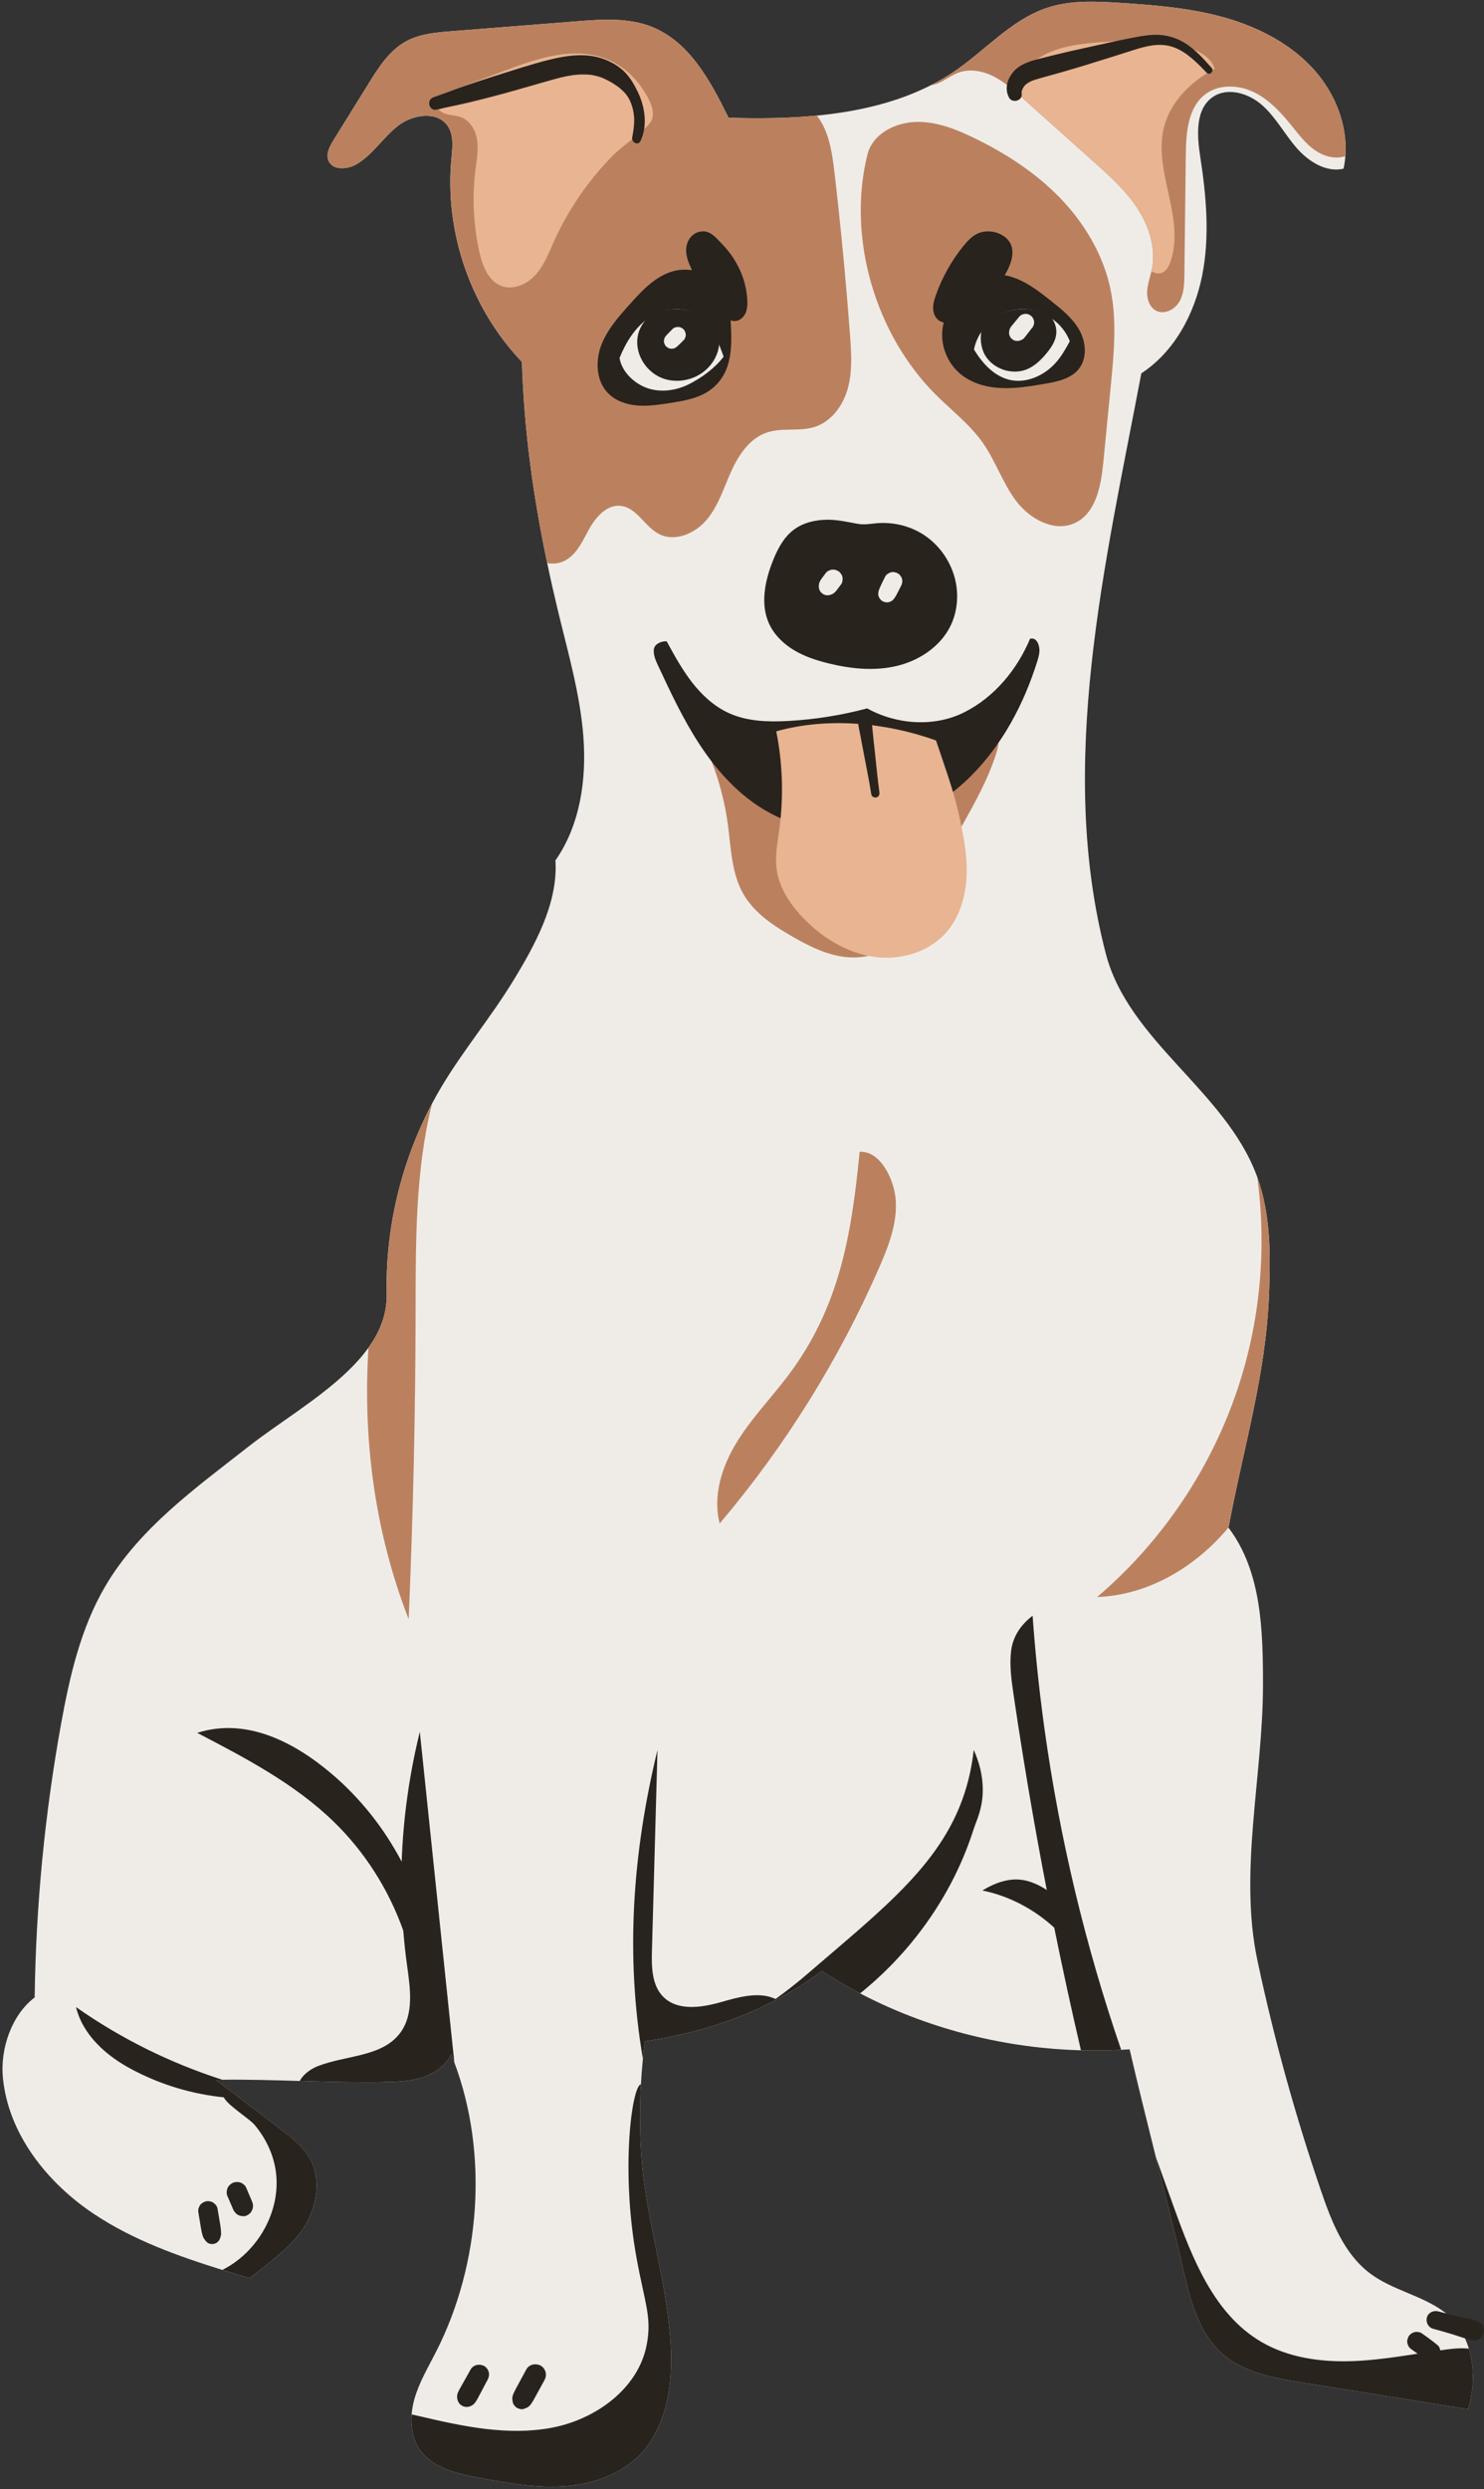 <?xml version="1.0" encoding="UTF-8"?>
<!DOCTYPE svg PUBLIC '-//W3C//DTD SVG 1.0//EN'
          'http://www.w3.org/TR/2001/REC-SVG-20010904/DTD/svg10.dtd'>
<svg height="1502.4" preserveAspectRatio="xMidYMid meet" version="1.0" viewBox="-1.5 -1.0 896.2 1502.4" width="896.2" xmlns="http://www.w3.org/2000/svg" xmlns:xlink="http://www.w3.org/1999/xlink" zoomAndPan="magnify"
><rect x="-1.5" y="-1.0" width="896.2" height="1502.4" fill="#333333" stroke="none"/><g id="change1_1"
  ><path d="M885.08,1453.245c-33.494-5.372-67-10.756-100.494-16.128c-16.996-2.73-34.974-5.908-47.912-17.276 c-14.303-12.594-19.331-32.422-23.618-51c-5.091-21.997-10.807-44.888-16.523-67.779c0-0.013-0.013-0.038-0.013-0.051 c-5.474-21.959-10.96-43.906-15.835-65.023c-1.71,0.115-3.407,0.217-5.117,0.306c-6.176,0.319-12.351,0.459-18.54,0.396 c-1.914-0.013-3.828-0.051-5.742-0.115c-44.773-1.212-89.495-12.185-129.42-32.307c-1.314-0.663-2.628-1.34-3.93-2.016 c-2.067-1.084-4.109-2.182-6.15-3.317c-5.027-2.769-9.965-5.716-14.801-8.817c-0.727-0.434-1.442-0.893-2.156-1.365 c-8.753,6.52-17.851,12.236-27.267,17.213c-1.301,0.689-2.616,1.365-3.943,2.016c-23.516,11.815-48.907,19.177-75.626,23.197 c-0.472,3.534-0.88,7.069-1.238,10.616c-0.523,5.091-0.919,10.195-1.199,15.312c-0.931,16.447-0.651,32.983,0.804,49.405 c4.721,52.952,33.8,122.479,4.568,166.882c-10.272,15.592-29.028,23.937-47.58,25.991c-18.552,2.042-37.232-1.365-55.593-4.759 c-13.308-2.463-27.994-5.78-35.701-16.906c-4.274-6.15-5.589-13.793-4.963-21.347c0.242-3.139,0.817-6.265,1.671-9.263 c2.884-10.195,8.434-19.407,13.232-28.862c26.706-52.582,31.644-119.047,10.884-174.346c-0.612-1.62-1.238-3.228-1.888-4.823 c-3.369,7.031-10.425,11.726-17.876,14.023c-7.452,2.297-15.363,2.488-23.159,2.667c-15.401,0.357-32.894-0.153-50.413-0.676 c-16.141-0.472-32.269-0.944-46.776-0.74h-0.013c-1.301,0.013-2.59,0.038-3.866,0.064c2.45,1.876,4.9,3.738,7.362,5.614 c2.514,1.914,5.027,3.828,7.541,5.742c7.975,6.073,15.949,12.16,23.924,18.233c6.979,5.321,14.176,10.884,18.297,18.642 c6.622,12.441,3.777,28.198-3.56,40.231c-7.337,12.02-22.202,22.482-33.175,31.312c-5.499-1.659-10.999-3.33-16.498-5.04 c-27.127-8.459-54.011-18.08-77.565-33.787c-28.326-18.884-51.651-48.231-54.955-82.12c-1.71-17.493,5.18-37.947,19.178-48.576 c0.74-55.402,6.099-110.753,15.975-165.274c5.193-28.62,11.828-57.546,26.514-82.656c20.53-35.14,54.764-59.613,86.803-84.698 c18.004-14.099,42.349-28.505,60.059-45.641c4.606-4.453,8.766-9.085,12.249-13.959c6.763-9.442,10.973-19.752,10.973-31.235v-0.013 c0-0.319,0-0.625-0.013-0.944c-0.829-39.899,8.766-79.964,27.471-115.219c1.723-3.266,3.534-6.495,5.423-9.672 c13.13-22.1,29.806-41.928,43.229-63.862c13.436-21.921,27.497-47.466,25.813-73.125c14.89-21.347,18.859-48.729,16.881-74.682 c-1.978-25.953-9.391-51.14-15.465-76.455c-2.271-9.468-4.415-18.91-6.38-28.326c-8.434-40.116-13.997-79.951-15.273-121.445 c-30.84-32.256-46.802-78.203-42.591-122.632c0.638-6.763,1.569-14.201-2.271-19.816c-6.367-9.327-21.283-6.929-30.164,0.064 c-8.881,6.992-15.043,17.238-24.766,23.005c-5.563,3.292-14.393,3.917-16.996-1.99c-1.799-4.096,0.638-8.715,2.998-12.517 c7.082-11.42,14.163-22.84,21.257-34.259c6.01-9.697,12.453-19.816,22.457-25.328c8.306-4.581,18.093-5.41,27.535-6.163 c25.162-1.99,50.311-3.981,75.46-5.959c15.401-1.225,31.44-2.348,45.768,3.42c22.661,9.136,35.306,32.83,46.088,54.751 c17.417,0.561,35.484,0.447,53.297-1.276c24.179-2.335,47.887-7.656,68.863-18.323c0-0.013,0-0.013,0.013-0.013 c4.504-2.271,8.881-4.81,13.117-7.617c19.382-12.836,35.178-31.912,57.265-39.159c14.125-4.632,29.398-3.892,44.237-2.922 c21.245,1.378,42.642,3.126,63.122,8.957c20.479,5.831,40.193,16.039,54.241,32.039c12.351,14.087,19.803,33.022,18.348,51.536 c-0.191,2.539-0.561,5.066-1.11,7.579c-10.654,2.399-21.308-4.453-28.466-12.709c-7.158-8.255-12.364-18.221-20.505-25.506 c-8.14-7.286-20.938-11.267-29.947-5.091c-10.782,7.388-9.57,23.337-7.579,36.263c3.624,23.605,5.793,47.848,1.174,71.275 c-4.632,23.439-16.792,46.215-36.786,59.281c-21.959,115.831-51.128,236.23-21.436,350.326 c13.665,52.557,71.734,82.618,90.937,133.414c0.179,0.459,0.345,0.919,0.51,1.378c8.102,22.431,8.064,46.968,7.12,70.841 c-2.003,49.545-15.388,91.945-24.447,140.687c-0.013,0.051-0.013,0.102-0.026,0.153c19.994,26.336,20.824,62.024,20.811,95.084 c-0.026,54.828-14.737,112.565-3.343,166.193c9.991,47.032,22.814,93.451,38.381,138.939c6.367,18.629,13.959,38.177,29.73,49.966 c13.423,10.055,31.095,13.104,44.569,23.095c7.426,5.512,12.339,13.41,15.005,22.265 C889.099,1428.339,888.729,1441.634,885.08,1453.245z" fill="#EFECE8"
  /></g
  ><g id="change2_1"
  ><path d="M428.422,459.036c-4.806-12.533-12.245-23.168-18.14-35.01c14.144,5.804,26.934,17.261,40.995,24.025 c14.273,6.867,29.586,11.912,45.499,12.727c29.973,1.536,58.395-11.725,86.841-21.295c5.412-1.821,12.379-3.113,15.993,1.308 c2.836,3.468,1.893,8.586,0.554,12.862c-4.755,15.191-12.561,29.217-20.313,43.12c-10.219,18.327-20.439,36.654-30.658,54.981 c-3.797,6.809-7.76,13.815-13.945,18.561c-8.258,6.338-19.519,7.725-29.754,5.824c-10.235-1.901-19.665-6.755-28.689-11.944 c-11.367-6.535-22.79-14.13-29.339-25.488c-7.214-12.512-7.469-27.653-9.395-41.967 C436.336,483.853,433.077,471.176,428.422,459.036z M792.624,41.721c-14.048-16-33.762-26.208-54.241-32.039 c-20.479-5.831-41.877-7.579-63.122-8.957c-14.839-0.97-30.112-1.71-44.237,2.922c-22.087,7.247-37.883,26.323-57.265,39.159 c-4.236,2.807-8.613,5.346-13.117,7.617c1.442-0.166,2.858-0.549,4.16-1.072c4.338-1.774,8.051-4.874,12.453-6.482 c6.775-2.501,14.508-1.123,20.977,2.093c4.632,2.297,8.766,5.448,12.708,8.817c0.612,0.523,1.199,1.046,1.799,1.569 c0.957,0.817,1.901,1.659,2.845,2.501c14.393,12.874,28.786,25.749,43.178,38.61c9.646,8.625,19.395,17.366,26.502,28.173 c7.107,10.807,11.394,24.077,8.868,36.76c-0.089,0.447-0.179,0.88-0.281,1.314c-0.128,0.549-0.268,1.097-0.408,1.633 c-0.893,3.483-1.978,6.928-2.169,10.501c-0.255,4.581,1.416,9.71,5.525,11.764c4.964,2.488,11.267-0.804,14.01-5.64 c2.756-4.823,2.884-10.654,2.96-16.217c0.281-24.128,0.561-48.244,0.842-72.372c0.153-13.372,1.301-28.773,12.07-36.684 c8.268-6.074,20.033-5.474,29.232-0.957c9.2,4.53,16.307,12.351,22.737,20.326c4.16,5.155,8.23,10.539,13.627,14.38 c5.385,3.841,12.441,5.971,18.693,3.815C812.427,74.743,804.975,55.808,792.624,41.721z M511.85,201.547 c-2.463-33.251-5.64-66.452-9.531-99.563c-1.365-11.649-3.458-24.396-10.552-33.226c-17.812,1.723-35.88,1.837-53.297,1.276 c-10.782-21.921-23.427-45.615-46.088-54.751c-14.329-5.767-30.368-4.644-45.768-3.42c-25.149,1.978-50.298,3.968-75.46,5.959 c-9.442,0.753-19.229,1.582-27.535,6.163c-10.004,5.512-16.447,15.63-22.457,25.328c-7.094,11.42-14.176,22.84-21.257,34.259 c-2.36,3.802-4.798,8.421-2.998,12.517c2.603,5.908,11.432,5.282,16.996,1.99c9.723-5.767,15.886-16.013,24.766-23.005 c8.881-6.992,23.797-9.391,30.164-0.064c3.841,5.614,2.909,13.053,2.271,19.816c-4.211,44.429,11.752,90.376,42.591,122.632 c1.276,41.494,6.839,81.329,15.273,121.445c3.19,0.561,6.444,0.332,9.493-0.944c7.822-3.266,11.611-11.879,15.669-19.305 c4.058-7.439,10.731-15.197,19.152-14.316c9.761,1.008,14.584,12.657,23.35,17.085c9.71,4.9,21.934-0.536,28.849-8.932 c6.928-8.396,10.157-19.139,14.635-29.053c4.491-9.914,11.152-19.867,21.462-23.35c9.314-3.152,19.828-0.396,29.168-3.471 c10.093-3.33,17.021-13.079,19.803-23.35C513.33,222.996,512.641,212.15,511.85,201.547z M522.258,92.585 c-12.327,50.498,5.029,108.599,41.62,144.915c9.517,9.445,20.361,17.736,28.081,28.698c7.823,11.109,12.073,24.471,20.284,35.296 s22.924,18.912,35.278,13.257c12.843-5.878,15.893-22.418,17.265-36.476c1.521-15.585,3.042-31.17,4.563-46.755 c1.892-19.386,3.767-39.136-0.267-58.192c-4.399-20.782-15.751-39.731-30.541-54.979s-32.918-26.964-52.042-36.212 c-10.724-5.186-22.182-9.712-34.093-9.559C539.555,72.743,525.465,79.447,522.258,92.585z M231.995,780.243 c0.013,0.319,0.013,0.625,0.013,0.944v0.013c0,11.484-4.211,21.793-10.973,31.235c-3.522,55.581,3.828,111.416,24.256,163.909 c2.705-62.139,4.109-124.329,4.198-186.519c0.051-41.66-0.115-84.877,9.978-124.801 C240.761,700.279,231.166,740.344,231.995,780.243z M764.885,780.307c-2.003,49.545-15.388,91.945-24.447,140.687 c-20.007,23.962-48.461,40.869-79.364,41.992c39.657-33.749,69.693-78.688,85.693-128.246 c12.989-40.218,16.702-83.396,10.999-125.273C765.867,731.898,765.829,756.434,764.885,780.307z M517.641,694.226 c13.009-0.695,21.036,17.643,21.814,29.179c0.952,14.119-4.375,27.844-10.044,40.809c-24.38,55.766-56.93,107.951-96.288,154.375 c-4.283-16.392,1.188-33.958,9.959-48.453c8.771-14.495,20.681-26.789,30.939-40.272 C505.567,788.401,512.728,744.289,517.641,694.226z" fill="#BB815F"
  /></g
  ><g id="change3_1"
  ><path d="M650.046,221.638c-4.786,6.06-13.111,7.76-20.724,9.054c-8.739,1.486-17.561,2.977-26.414,2.541 c-8.853-0.436-17.864-2.964-24.631-8.689c-7.284-6.162-11.399-15.889-10.748-25.407c0.125-1.823,0.444-3.668,0.919-5.508 c-1.031-0.181-2.017-0.552-2.922-1.178c-2.294-1.589-3.418-4.481-3.493-7.27c-0.075-2.789,0.758-5.519,1.692-8.148 c3.758-10.576,9.309-20.512,16.346-29.256c2.332-2.898,4.897-5.723,8.171-7.489c7.638-4.12,20.227-0.224,21.527,9.125 c0.692,4.98-1.297,9.94-3.726,14.343c-0.258,0.469-0.531,0.929-0.8,1.391c0.297,0.049,0.594,0.087,0.891,0.148 c10.27,2.112,18.896,8.825,27.111,15.341c6.466,5.129,13.097,10.448,17.112,17.659C654.372,205.506,655.161,215.162,650.046,221.638 z M434.446,146.171c-3.211-3.281-6.541-7.683-11.535-7.517c-6.466,0.215-10.294,5.915-10.049,11.995 c0.158,3.921,1.707,7.645,3.42,11.176c0.044,0.09,0.092,0.178,0.136,0.268c-3.85-0.557-7.755-0.393-11.336,0.595 c-10.771,2.971-18.837,11.68-26.294,20c-6.78,7.565-13.709,15.372-17.258,24.891c-3.549,9.519-2.995,21.279,4.037,28.611 c4.502,4.694,11.054,6.985,17.533,7.559c6.479,0.573,12.983-0.408,19.414-1.387c9.221-1.404,18.929-3.016,26.149-8.922 c12.574-10.285,11.874-26.248,11.084-41.094c1.018,0.372,2.086,0.537,3.199,0.392c2.673-0.348,4.854-2.502,5.892-4.99 c1.039-2.487,1.11-5.267,0.954-7.958C449.053,167.067,443.3,155.217,434.446,146.171z" fill="#29231E"
  /></g
  ><g id="change1_2"
  ><path d="M435.497,214.268c-5.104,6.839-13.168,12.696-20.785,16.562c-7.617,3.853-16.702,5.231-24.83,2.603 c-8.128-2.628-15.898-9.94-17.238-18.374c3.713-9.123,9.021-17.94,17.034-23.682c1.097-0.791,2.246-1.506,3.445-2.144 c7.554-4.045,16.868-5.091,24.473-1.25c5.231,2.654,8.983,7.12,11.879,12.275C431.963,204.648,433.826,209.547,435.497,214.268z M631.088,189.63c-5.244-2.986-11.305-4.491-17.327-3.981c-7.681,0.664-14.878,4.581-20.007,10.323 c-3.509,3.943-6.035,8.753-7.056,13.959c4.963,8.281,12.122,16.154,21.525,18.348c7.834,1.837,16.256-0.804,22.712-5.627 c6.456-4.823,9.748-10.59,13.627-17.646C642.087,198.485,637.136,193.075,631.088,189.63z" fill="#EFECE8"
  /></g
  ><g id="change3_2"
  ><path d="M432.501,209.028c-1.056,5.542-4.325,10.571-8.738,14.104c-7.228,5.806-17.696,7.463-26.214,3.768 c-8.504-3.695-14.529-12.741-14.221-22.007c0.205-6.231,3.167-11.392,7.565-15.116c8.679-4.648,19.382-5.85,28.12-1.437 c6.011,3.05,10.322,8.181,13.65,14.104C432.956,204.629,432.912,206.858,432.501,209.028z M632.96,190.067 c-5.806-3.306-12.517-4.973-19.185-4.408c-8.505,0.735-16.473,5.072-22.152,11.429c-1.54,5.383-0.862,11.712,1.653,16.134 c4.86,8.533,16.487,12.46,25.528,8.632c4.705-1.992,8.477-5.693,11.726-9.621c2.868-3.475,5.524-7.459,5.877-11.952 C636.704,196.594,635.32,192.949,632.96,190.067z M498.852,312.71c-7.544-0.077-15.338,1.664-21.305,6.281 c-5.988,4.633-9.59,11.672-12.375,18.712c-4.787,12.103-7.628,26.088-2.159,37.898c3.116,6.73,8.708,12.106,15.076,15.906 c6.369,3.8,13.509,6.127,20.71,7.9c13.552,3.336,27.871,4.791,41.44,1.525s26.325-11.77,32.376-24.346 c3.415-7.097,4.573-15.213,3.593-23.027c-1.606-12.807-9.096-24.755-19.922-31.783c-8.289-5.38-18.397-7.789-28.226-6.959 c-4.134,0.349-7.54,1.087-11.654,0.351C510.539,314.118,504.854,312.771,498.852,312.71z M620.577,384.537 c-7.867,18.717-21.631,35.339-39.785,44.43c-18.154,9.091-40.832,7.453-58.598-2.376c-15.527,4.142-31.48,6.687-47.525,7.582 c-12.194,0.68-24.844,0.323-35.965-4.723c-8.876-4.028-16.258-10.843-22.245-18.535c-5.986-7.692-10.688-16.287-15.363-24.84 c-3.377-0.152-7.516,1.743-7.773,5.113c-0.257,3.37,1.207,6.607,2.638,9.669c7.549,16.161,15.133,32.384,24.89,47.316 c9.757,14.932,21.833,28.633,36.881,38.21c16.388,10.429,36.057,15.619,55.457,14.633c26.905-1.368,52.475-14.497,71.57-33.5 s32.059-43.54,40.128-69.243c0.93-2.961,1.804-6.112,1.07-9.127S623.61,383.878,620.577,384.537z" fill="#29231E"
  /></g
  ><g id="change4_1"
  ><path d="M563.772,445.951c3.953,11.815,10.524,30.164,13.265,42.318c2.834,12.566,5.567,25.305,5.24,38.182 c-0.327,12.877-4.006,26.089-12.601,35.684c-10.678,11.92-27.949,16.722-43.779,14.374c-15.83-2.348-30.198-11.149-41.47-22.509 c-8.362-8.427-15.439-18.82-16.939-30.597c-1.024-8.04,0.604-16.144,1.683-24.176c2.62-19.52,1.981-39.474-1.883-58.786 C498.216,431.733,533.53,435.096,563.772,445.951z M360.998,33.327c-19.091-5.605-39.353,1.462-57.984,8.443 c-11.133,4.172-22.265,8.343-33.398,12.515c-3.487,1.307-7.587,3.426-7.67,7.149c-0.07,3.126,2.939,5.496,5.938,6.382 c2.999,0.887,6.238,0.847,9.157,1.968c5.49,2.11,8.757,7.992,9.609,13.811s-0.245,11.72-0.986,17.555 c-2.117,16.666-1.312,33.699,2.367,50.09c1.852,8.249,5.353,17.375,13.264,20.357c7.187,2.71,15.476-0.984,20.624-6.684 c5.148-5.701,7.939-13.073,11.085-20.079c8.585-19.118,20.628-36.663,35.296-51.626c6.83-6.967,16.06-12.303,22.39-19.535 c5.499-6.283-0.924-16.436-4.854-22.076C379.855,43.014,371.082,36.288,360.998,33.327z M732.029,40.573 c-1.646-6.099-7.771-9.825-13.678-12.045c-17.251-6.495-36.314-5.525-54.687-4.096c-14.036,1.097-29.079,2.628-40.55,11.637 c-6.405,5.04-11.866,11.228-12.173,17.71c0.612,0.523,1.199,1.046,1.799,1.569c0.957,0.817,1.901,1.659,2.845,2.501 c14.393,12.874,28.786,25.749,43.178,38.61c9.646,8.625,19.395,17.366,26.502,28.173c7.107,10.807,11.394,24.077,8.868,36.76 c-0.089,0.447-0.179,0.88-0.281,1.314c1.825,1.187,4.057,1.748,6.086,1.059c2.82-0.957,4.402-3.904,5.397-6.712 c4.53-12.913,1.939-27.14-1.008-40.512c-2.947-13.372-6.227-27.293-2.922-40.575C705.272,60.363,717.815,48.088,732.029,40.573z" fill="#E8B491"
  /></g
  ><g id="change3_3"
  ><path d="M253.112,1253.099c-7.452,2.297-15.363,2.488-23.159,2.667c-15.401,0.357-32.894-0.153-50.413-0.676 c2.042-3.994,6.622-7.299,11.037-9.008c16.983-6.584,38.789-5.423,49.635-20.045c8.37-11.292,6.035-26.897,4.096-40.818 c-0.972-6.946-1.71-13.906-2.269-20.872c-8.801-24.819-23.273-47.642-42.209-65.952c-23.585-22.803-53.129-38.266-82.229-53.413 c29.071-9.256,57.607,4.794,80.913,24.484c17.479,14.767,31.926,33.021,42.565,53.275c0.903-26.37,4.619-52.638,10.95-78.425 c6.954,66.528,13.895,133.044,20.849,199.585c-0.612-1.62-1.238-3.228-1.888-4.823 C267.62,1246.107,260.564,1250.803,253.112,1253.099z M586.532,1055.288c-1.008,9.365-2.807,16.855-4.3,22.048 c-13.104,45.692-50.183,73.508-97.279,114.121c-5.806,5.002-11.892,9.646-18.08,14.163c0,0.013,0,0.013-0.013,0 c-10.055-4.734-22.368-1.123-33.302,1.978c-11.662,3.305-25.876,5.308-34.464-3.254c-6.979-6.967-7.158-18.029-6.877-27.892 c1.11-40.384,2.233-80.781,3.343-121.165c-15.069,62.215-19.484,123.908-8.804,186.506c0.357-3.547,0.766-7.082,1.238-10.616 c26.718-4.019,52.11-11.382,75.626-23.197c1.327-0.651,2.641-1.327,3.943-2.016c9.417-4.976,18.514-10.693,27.267-17.213 c0.715,0.472,1.429,0.932,2.156,1.365c4.836,3.101,9.774,6.048,14.801,8.817c2.042,1.135,4.083,2.233,6.15,3.317 c12.657-10.208,24.154-21.831,34.183-34.629c15.554-19.867,27.012-41.443,34.387-64.576c0.983-3.113,3.075-7.503,4.364-13.283 c0.498-2.207,0.868-4.606,1.034-7.235C592.618,1070.625,589.135,1060.953,586.532,1055.288z M629.315,1042.848 c-0.242-1.684-0.472-3.369-0.689-5.053c-2.833-21.104-5.014-42.285-6.52-63.53c-6.992,5.346-11.854,12.313-12.964,21.053 c-1.097,8.74,0.14,17.583,1.416,26.297c1.825,12.453,3.739,24.907,5.754,37.334c0.932,5.755,1.863,11.522,2.845,17.276 c0.459,2.807,0.944,5.627,1.429,8.434c3.158,18.433,6.522,36.829,10.076,55.187c-3.643-2.453-7.614-4.366-11.889-5.509 c-9.467-2.53-18.619,0.759-27.035,5.779c16.189,3.288,31.273,11.292,43.429,22.464c5.018,24.742,10.388,49.411,16.118,73.993 c1.914,0.064,3.828,0.102,5.742,0.115c6.188,0.064,12.364-0.077,18.54-0.396c-21.589-62.79-37.105-127.659-46.253-193.422 C629.315,1042.86,629.315,1042.86,629.315,1042.848z M167.713,1284.003c-7.975-6.073-15.949-12.16-23.924-18.233 c-2.514-1.914-5.027-3.828-7.541-5.742c-2.463-1.876-4.912-3.738-7.362-5.614c1.276-0.026,2.565-0.051,3.866-0.064 c-31.427-10.067-61.348-24.881-88.347-43.855c4.121,16.855,18.144,29.347,33.468,37.488c18.08,9.608,36.594,14.967,55.823,17.009 c1.863,4.44,15.465,12.976,18.412,16.447c6.839,8.077,11.598,17.966,13.002,28.492c3.177,23.848-10.999,48.576-32.333,59.217 c5.499,1.71,10.999,3.381,16.498,5.04c10.973-8.829,25.838-19.292,33.175-31.312c7.337-12.032,10.182-27.79,3.56-40.231 C181.888,1294.887,174.692,1289.324,167.713,1284.003z M385.556,1257.106c-5.436,0.969-12.39,51.574-2.603,105.049 c5.053,27.586,9.302,35.65,6.074,52.289c-5.104,26.412-30.814,44.939-57.239,49.954c-26.438,5.015-53.603-0.753-79.785-6.916 c-1.633-0.383-3.266-0.766-4.912-1.11c-0.625,7.554,0.689,15.197,4.963,21.347c7.707,11.126,22.393,14.444,35.701,16.906 c18.361,3.394,37.041,6.801,55.593,4.759c18.552-2.054,37.309-10.399,47.58-25.991c29.232-44.403,0.153-113.93-4.568-166.882 C384.906,1290.089,384.625,1273.553,385.556,1257.106z M885.564,1416.689c-4.287-0.498-8.881-0.128-13.117,0.434 c-18.999,2.501-37.883,6.367-57.035,7.069c-19.152,0.702-38.98-2.003-55.479-11.764c-28.249-16.689-41.303-49.979-52.416-80.844 c-3.662-10.182-7.337-20.351-10.986-30.521c5.716,22.891,11.432,45.781,16.523,67.779c4.287,18.578,9.315,38.406,23.618,51 c12.938,11.369,30.916,14.546,47.912,17.276c33.494,5.372,67,10.756,100.494,16.128 C888.729,1441.634,889.099,1428.339,885.564,1416.689z" fill="#29231E"
  /></g
  ><g id="change3_4"
  ><path d="M383.657,54.46c4.351,8.913,6.071,20.517,1.624,29.691c-1.444,2.98-5.519,0.723-4.992-2.105 c0.934-5.015,1.707-10.082,0.812-15.169c-0.801-4.552-2.579-9.242-5.941-12.521c-0.401-0.391-0.814-0.769-1.23-1.143 c-0.239-0.215-0.481-0.427-0.721-0.64c-0.354-0.314-0.133-0.159-0.048-0.087c-0.765-0.648-1.233-0.978-2.266-1.702 c-1.694-1.188-3.489-2.287-5.332-3.229c-0.933-0.477-1.888-0.908-2.826-1.373c-0.006-0.003-0.007-0.004-0.013-0.006 c-0.157-0.062-0.315-0.125-0.473-0.186c-0.45-0.171-0.903-0.333-1.359-0.485c-1.069-0.355-2.154-0.652-3.253-0.897 c-0.564-0.126-1.129-0.236-1.698-0.334c-0.219-0.037-0.439-0.072-0.659-0.106c-0.046-0.004-0.102-0.01-0.179-0.017 c-2.548-0.249-5.091-0.262-7.644-0.087c-0.69,0.047-1.379,0.102-2.067,0.173c-0.172,0.018-0.813,0.099-1.023,0.122 c-1.202,0.178-2.401,0.384-3.592,0.623c-5.015,1.005-9.927,2.485-14.841,3.892c-10.494,3.005-20.983,6.075-31.551,8.808 c-5.231,1.353-10.487,2.681-15.754,3.885c-5.387,1.231-10.815,2.242-16.166,3.588c-4.892,1.23-6.784-5.921-2.067-7.498 c6.246-2.088,12.345-4.614,18.598-6.731c6.236-2.111,12.465-4.221,18.751-6.175c10.862-3.377,21.731-7.051,32.78-9.769 c10.798-2.656,22.641-4.263,33.282-0.065c4.694,1.852,9.001,4.385,12.479,8.098C379.451,46.391,381.644,50.335,383.657,54.46z M730.177,39.932c1.777,2.002-1.075,4.915-2.96,2.96c-5.687-5.895-11.9-12.379-19.747-15.311 c-8.251-3.083-16.775-0.823-24.832,1.764c-8.849,2.84-17.726,5.598-26.601,8.355c-8.978,2.789-18.041,5.411-27.114,7.87 c-2.036,0.552-4.067,1.123-6.066,1.799c-0.472,0.16-0.943,0.328-1.405,0.517c-0.071,0.036-0.149,0.077-0.254,0.131 c-0.88,0.456-1.74,0.936-2.568,1.482c-0.103,0.066-0.202,0.139-0.303,0.208c-0.034,0.036-0.133,0.125-0.336,0.296 c-0.309,0.34-0.647,0.649-0.954,0.993c-0.053,0.066-0.102,0.13-0.126,0.169c-0.253,0.414-0.508,0.816-0.729,1.25 c-0.02,0.04-0.317,0.744-0.373,0.838c-0.063,0.2-0.125,0.401-0.192,0.601c-0.054,0.159-0.091,0.25-0.12,0.31 c0.005,0.07,0.008,0.17,0.006,0.315c-0.006,0.467-0.005,0.922,0.029,1.388c0.298,4.085-5.794,5.568-7.653,2.073 c-2.826-5.314-1.134-11.105,2.535-15.514c3.498-4.202,8.983-6.168,14.111-7.515c9.751-2.561,19.608-4.901,29.462-7.034 c9.881-2.139,19.744-4.463,29.68-6.334c4.858-0.915,9.841-1.765,14.801-1.483c4.587,0.26,9.024,1.44,13.115,3.53 C719.024,27.39,724.713,33.777,730.177,39.932z M617.155,50.852C617.254,50.738,617.226,50.769,617.155,50.852L617.155,50.852z M526.972,454.207c-0.403-3.737-0.805-7.473-1.208-11.21c-0.433-4.021-0.648-8.343-1.668-12.259 c-1.106-4.246-7.936-3.46-7.754,1.049c0.16,3.955,1.144,8.029,1.882,11.914c0.742,3.901,1.483,7.803,2.224,11.704 c1.465,7.706,3.039,15.388,4.247,23.139c0.211,1.352,1.904,2.101,3.115,1.768c1.457-0.401,1.961-1.755,1.768-3.115 C528.5,469.56,527.799,461.877,526.972,454.207z M290.885,1427.137c-2.826-1.493-6.547-0.768-8.183,2.146 c-1.322,2.355-2.645,4.711-3.967,7.066c-0.65,1.158-1.3,2.315-1.95,3.473c-1.052,1.873-2.421,4.039-2.239,6.229 c0.174,2.095,1,3.925,2.883,5.027c1.854,1.085,4.016,0.987,5.877,0c2.003-1.062,3.047-3.147,4.065-5.069 c0.622-1.174,1.244-2.348,1.866-3.522c1.265-2.389,2.53-4.777,3.795-7.166c0.746-1.408,1.033-3.048,0.603-4.609 C293.252,1429.324,292.179,1427.821,290.885,1427.137z M325.047,1426.931c-2.966-1.567-7.01-0.843-8.701,2.281 c-1.45,2.678-2.9,5.356-4.35,8.034c-0.725,1.339-1.45,2.678-2.175,4.017c-0.341,0.631-0.639,1.269-0.931,1.924 c-0.566,1.27-1.021,2.252-1.021,3.674c0,0.712,0.202,1.536,0.337,2.27c0.228,1.24,1.443,2.722,2.538,3.3 c1.218,0.644,2.919,1.113,4.255,0.557c0.658-0.274,1.482-0.53,2.048-0.861c1.145-0.67,1.855-1.581,2.583-2.663 c0.399-0.593,0.765-1.193,1.109-1.82c0.732-1.335,1.465-2.67,2.197-4.004c1.464-2.67,2.929-5.339,4.393-8.009 c0.807-1.472,1.092-3.265,0.641-4.901C327.563,1429.257,326.423,1427.658,325.047,1426.931z M150.011,1326.157 c-0.329-0.769-0.659-1.538-0.989-2.307c-0.67-1.564-1.341-3.129-2.011-4.693c-0.392-0.727-0.928-1.311-1.607-1.751 c-0.603-0.552-1.31-0.924-2.122-1.117c-0.829-0.26-1.659-0.297-2.488-0.111c-0.83,0.038-1.604,0.284-2.32,0.74 c-1.332,0.859-2.505,2.138-2.868,3.729c-0.074,0.553-0.149,1.106-0.223,1.659c0.004,1.126,0.288,2.176,0.852,3.15 c0.659,1.538,1.318,3.076,1.977,4.613c0.318,0.743,0.636,1.485,0.955,2.227c0.865,2.02,2.411,3.826,4.696,4.238 c0.503,0.068,1.007,0.135,1.51,0.203c0.782,0.03,1.512-0.133,2.189-0.489c0.481-0.135,0.899-0.378,1.254-0.731 c0.618-0.401,1.106-0.932,1.463-1.594c1.013-1.525,1.286-3.559,0.715-5.307C150.719,1327.775,150.361,1326.973,150.011,1326.157z M131.15,1339.771c-0.439-2.597-0.878-5.193-1.317-7.789c-0.233-1.378-1.563-2.861-2.721-3.539c-1.269-0.743-3.14-1.057-4.563-0.597 c-1.433,0.464-2.815,1.351-3.539,2.721c-0.199,0.471-0.398,0.943-0.597,1.414c-0.282,1.049-0.282,2.099,0,3.148 c0.419,2.551,0.838,5.101,1.257,7.652c0.208,1.267,0.41,2.554,0.7,3.806c0.133,0.576,0.299,1.15,0.46,1.719 c0.327,1.152,0.775,1.884,1.455,2.785c0.522,0.692,1.038,1.355,1.802,1.802c0.977,0.572,2.095,0.745,3.204,0.596 c2.028-0.273,3.539-1.669,4.177-3.599c0.339-1.024,0.617-1.98,0.564-3.1c-0.028-0.588-0.07-1.179-0.122-1.765 C131.754,1343.281,131.443,1341.501,131.15,1339.771z M893.892,1402.624c-0.906-1.405-2.06-2.123-3.589-2.76 c-1.858-0.774-3.999-1.041-5.959-1.483c-1.922-0.433-3.843-0.866-5.765-1.3c-3.917-0.883-7.794-1.931-11.681-2.939 c-2.762-0.717-6.058,0.909-6.72,3.815c-0.659,2.892,0.869,5.901,3.815,6.72c3.945,1.095,7.898,2.155,11.806,3.376 c4.23,1.322,8.508,3.032,12.908,3.607c1.353,0.177,3.355-0.787,4.247-1.759c0.911-0.992,1.472-2.108,1.652-3.448 C894.776,1405.173,894.613,1403.743,893.892,1402.624z M861.443,1410.502c-1.482-1.058-2.963-2.117-4.445-3.175 c-0.661-0.421-1.375-0.649-2.142-0.684c-0.766-0.172-1.532-0.137-2.297,0.103c-1.337,0.368-2.785,1.401-3.443,2.648 c-0.707,1.337-1.061,2.957-0.581,4.44c0.194,0.459,0.387,0.917,0.581,1.376c0.512,0.866,1.201,1.555,2.067,2.067 c1.458,1.042,2.917,2.083,4.375,3.125c1.458,1.041,2.968,1.984,4.485,2.935c0.636,0.405,1.323,0.624,2.061,0.658 c0.737,0.165,1.473,0.132,2.21-0.099c0.441-0.186,0.883-0.373,1.324-0.559c0.646-0.348,1.164-0.824,1.555-1.427 c0.722-0.935,1.245-2.144,1.19-3.358c-0.062-1.378-0.502-3.013-1.623-3.919C865.012,1413.221,863.272,1411.809,861.443,1410.502z" fill="#29231E"
  /></g
  ><g id="change1_3"
  ><path d="M404.491,197.739c0.595-0.591,1.295-0.999,2.103-1.225c0.422-0.057,0.844-0.113,1.267-0.17 c0.86,0.003,1.662,0.22,2.405,0.651c0.321,0.248,0.643,0.497,0.964,0.745c0.465,0.432,0.793,0.943,0.985,1.533 c0.298,0.568,0.435,1.18,0.41,1.836c0.025,0.656-0.112,1.268-0.41,1.836c-0.192,0.591-0.521,1.102-0.985,1.533 c-0.633,0.617-1.266,1.234-1.898,1.851c-0.633,0.617-1.245,1.263-1.936,1.814c-0.58,0.576-1.263,0.974-2.05,1.195 c-0.412,0.055-0.823,0.111-1.235,0.166c-0.839-0.003-1.62-0.214-2.345-0.634c-0.313-0.242-0.627-0.484-0.94-0.726 c-0.453-0.421-0.773-0.919-0.96-1.495c-0.291-0.554-0.424-1.15-0.4-1.79c-0.024-0.64,0.109-1.236,0.4-1.79 c0.187-0.576,0.508-1.074,0.96-1.495c0.551-0.691,1.197-1.303,1.814-1.936C403.257,199.005,403.874,198.372,404.491,197.739 L404.491,197.739z M614.2,189.958c-0.885,1.076-1.77,2.153-2.655,3.229c-0.429,0.522-0.859,1.045-1.288,1.567 c-0.221,0.269-0.443,0.537-0.664,0.807c-0.291,0.357-0.669,0.763-0.901,1.16c-0.177,0.419-0.354,0.838-0.531,1.257 c-0.111,0.249-0.157,0.516-0.136,0.8c-0.048,0.36-0.096,0.719-0.138,1.079c0.003,0.896,0.229,1.731,0.678,2.506 c0.312,0.579,0.738,1.043,1.279,1.393c0.479,0.439,1.042,0.735,1.688,0.889c0.88,0.236,1.76,0.236,2.639,0 c1.055-0.366,2.185-0.774,2.9-1.692c0.202-0.26,0.404-0.519,0.606-0.779c0.429-0.551,0.859-1.103,1.288-1.654 c0.846-1.087,1.692-2.173,2.538-3.26c0.504-0.468,0.859-1.022,1.068-1.662c0.323-0.615,0.472-1.279,0.445-1.989 c0.027-0.711-0.121-1.374-0.445-1.989c-0.208-0.64-0.564-1.194-1.068-1.662c-0.984-0.903-2.276-1.574-3.651-1.512 c-0.458,0.061-0.915,0.123-1.373,0.184C615.604,188.875,614.844,189.318,614.2,189.958L614.2,189.958z M496.614,345.684 c-0.575,0.767-1.151,1.534-1.726,2.301c-0.279,0.372-0.548,0.739-0.786,1.139c-0.067,0.113-0.134,0.226-0.202,0.339 c-0.034,0.056-0.067,0.113-0.101,0.169c-0.19,0.451-0.381,0.902-0.571,1.353c-0.205,0.638-0.201,1.379-0.242,2.061 c0.003,0.954,0.244,1.844,0.722,2.668c0.332,0.616,0.786,1.111,1.362,1.483c0.511,0.467,1.11,0.783,1.798,0.946 c0.937,0.252,1.874,0.252,2.811,0c0.629-0.227,1.3-0.427,1.87-0.763c0.687-0.406,1.063-0.797,1.548-1.317 c0.64-0.687,1.184-1.453,1.746-2.203c0.585-0.78,1.171-1.561,1.756-2.341c0.423-0.664,0.651-1.38,0.686-2.15 c0.172-0.768,0.138-1.537-0.103-2.305c-0.179-0.752-0.524-1.408-1.035-1.966c-0.408-0.629-0.948-1.126-1.622-1.489 c-0.46-0.194-0.921-0.389-1.381-0.583c-1.025-0.275-2.049-0.275-3.074,0c-0.46,0.194-0.921,0.389-1.381,0.583 C497.819,344.123,497.128,344.815,496.614,345.684L496.614,345.684z M533.069,347.054c-0.636,1.272-1.272,2.545-1.908,3.817 c-0.504,1.009-0.95,2.035-1.383,3.078c-0.276,0.665-0.569,1.305-0.729,2.009c-0.062,0.465-0.125,0.929-0.187,1.394 c-0.027,0.722,0.123,1.395,0.452,2.02c0.125,0.444,0.349,0.83,0.674,1.157c0.37,0.571,0.86,1.021,1.471,1.35 c0.824,0.435,1.716,0.674,2.646,0.716c0.722,0.027,1.395-0.123,2.02-0.452c0.65-0.211,1.213-0.573,1.688-1.084 c0.483-0.571,0.979-1.138,1.361-1.783c0.177-0.3,0.355-0.6,0.532-0.9c0.37-0.626,0.701-1.26,1.026-1.91 c0.636-1.272,1.272-2.545,1.908-3.817c0.405-0.636,0.624-1.323,0.658-2.061c0.165-0.737,0.132-1.473-0.099-2.21 c-0.171-0.721-0.502-1.35-0.992-1.885c-0.391-0.603-0.909-1.079-1.555-1.428c-1.286-0.68-2.845-1.02-4.271-0.559 C535.058,344.935,533.712,345.769,533.069,347.054L533.069,347.054z" fill="#EFECE8"
  /></g
></svg
>
